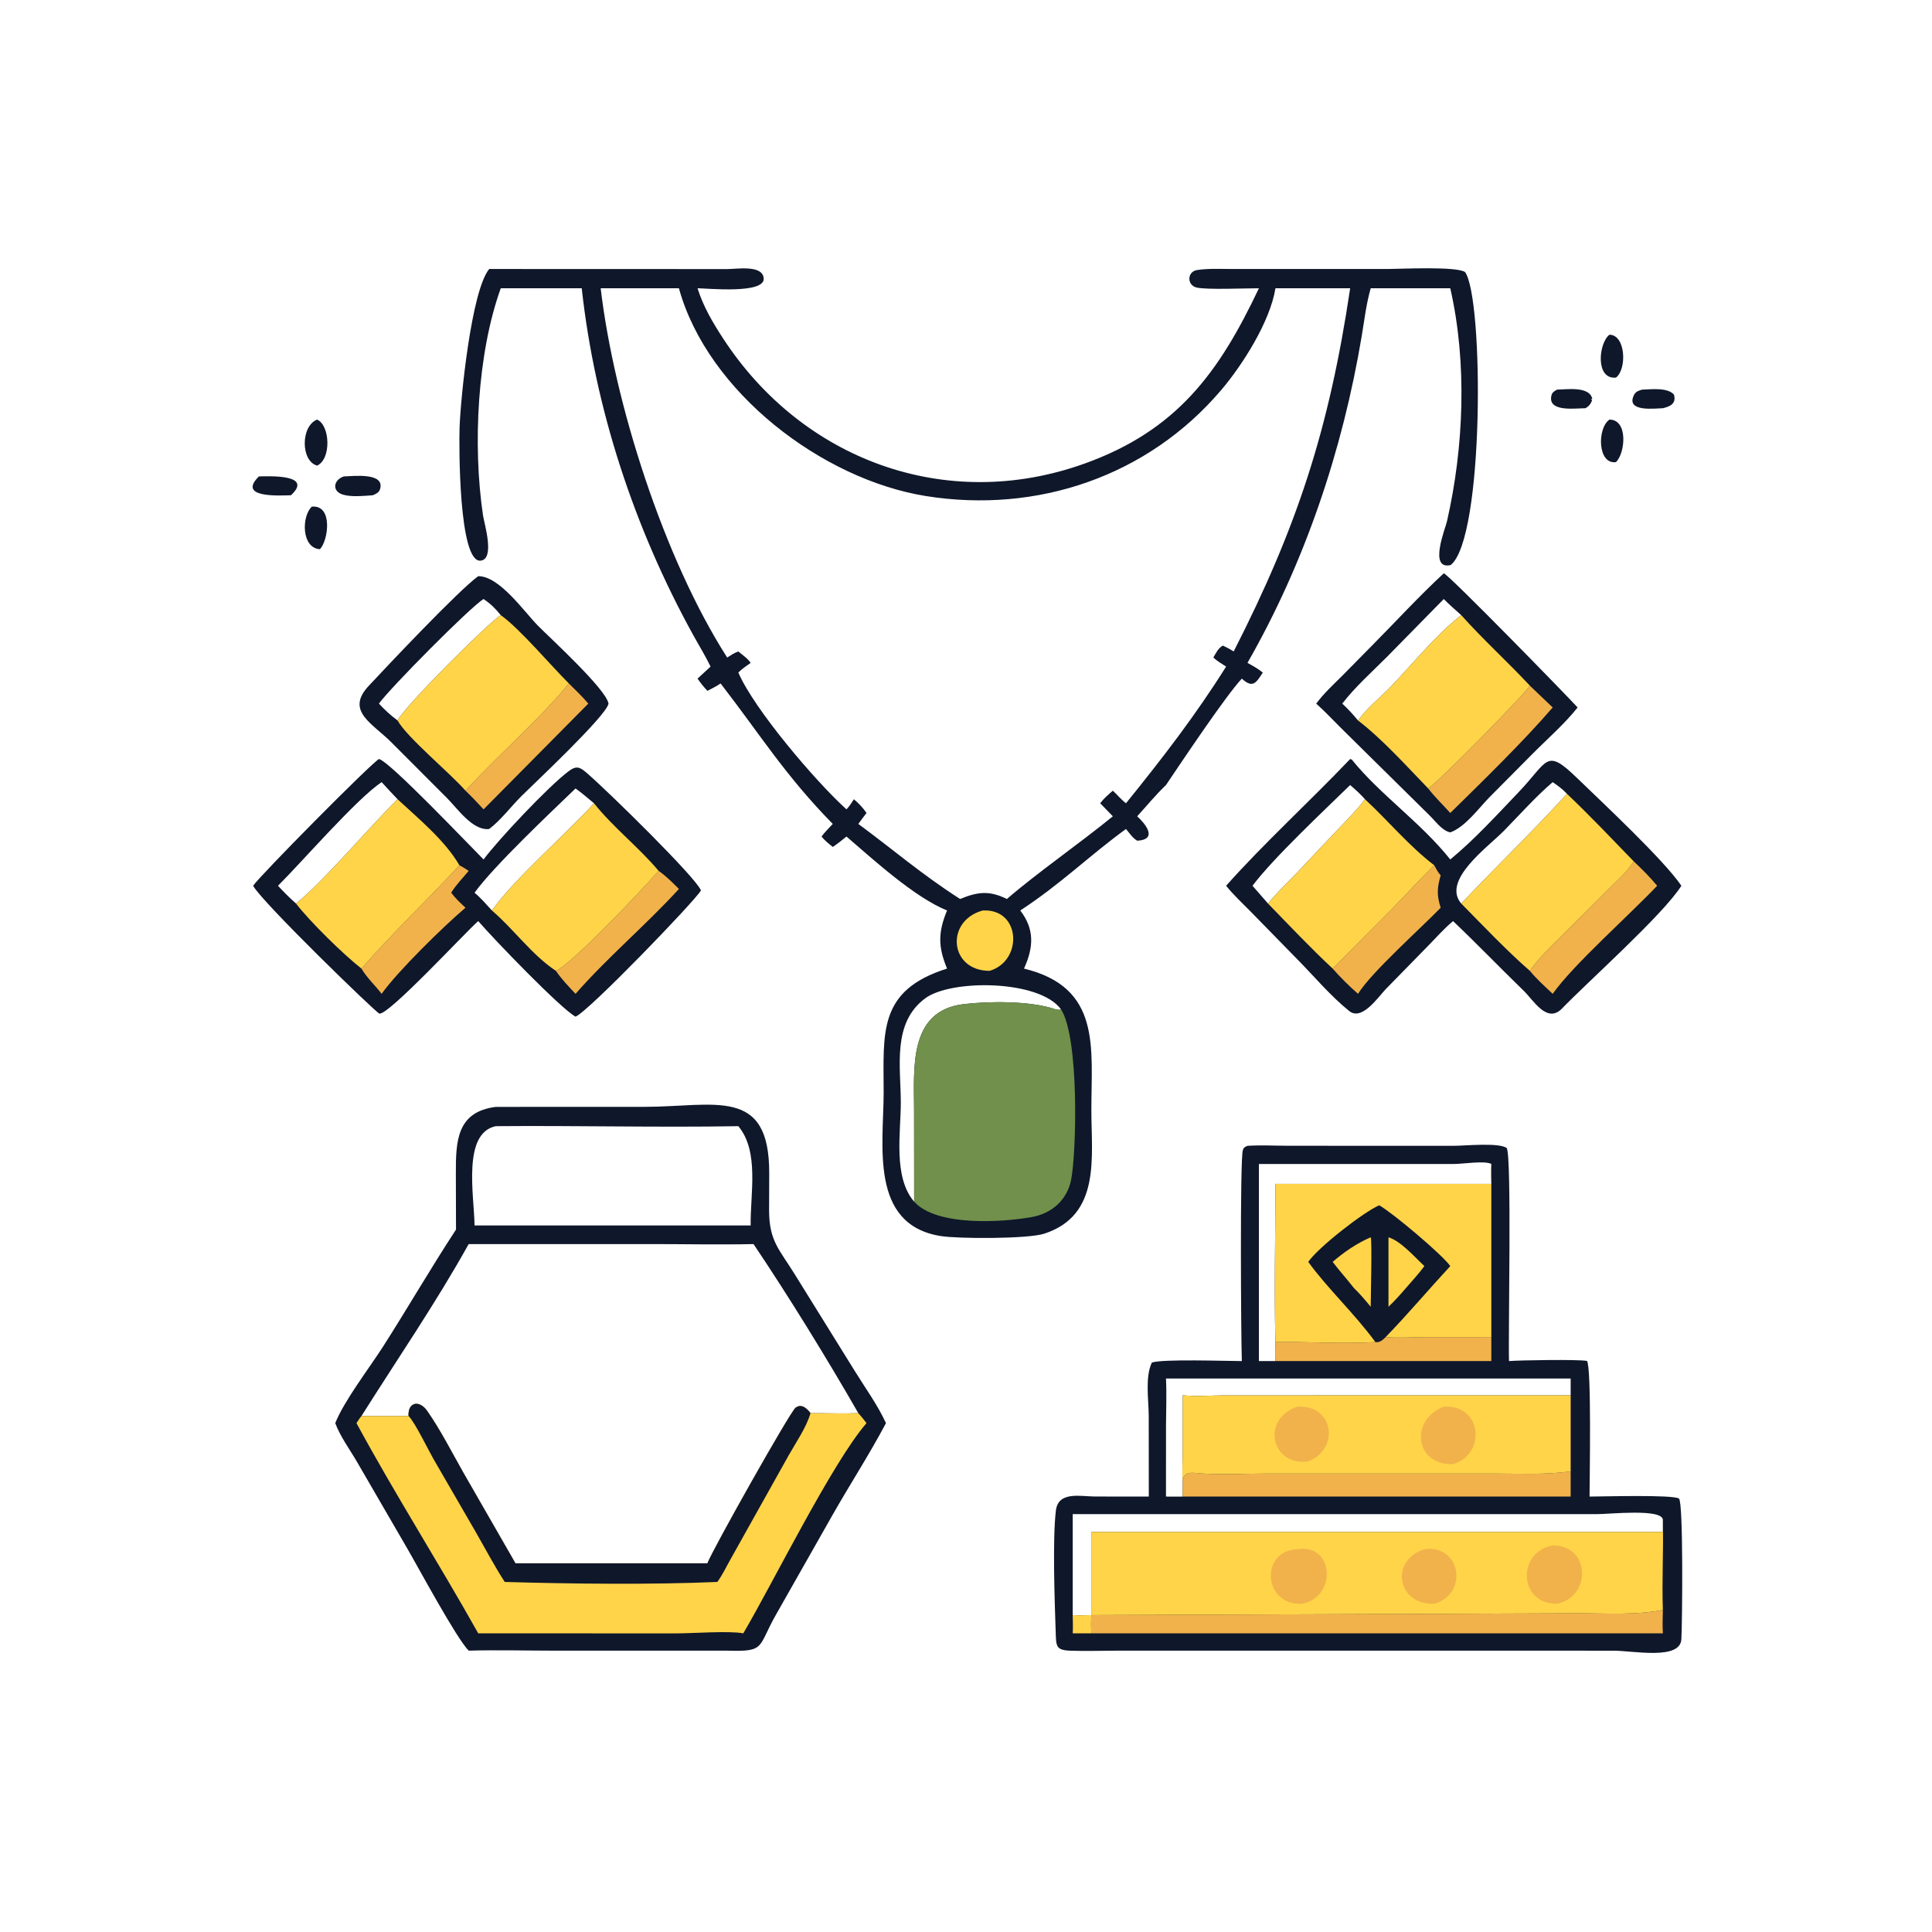 <svg xmlns="http://www.w3.org/2000/svg" xmlns:xlink="http://www.w3.org/1999/xlink" width="256" height="256"><path fill="#0F172A" transform="scale(0.5 0.5)" d="M412.61 103.26C415.163 103.211 421.254 102.268 421.986 105.729L421.592 105.736L421.93 106.057C421.589 107.024 421.059 107.674 420.181 108.182C417.618 108.174 410.096 109.312 411.14 104.836C411.342 103.967 411.899 103.663 412.61 103.26Z"></path><path fill="#0F172A" transform="scale(0.5 0.5)" d="M435.143 103.26C437.527 103.191 441.835 102.606 443.61 104.563C444.29 106.919 442.679 107.721 440.675 108.182C438.63 108.226 430.723 109.295 433.026 104.674C433.478 103.766 434.25 103.527 435.143 103.26Z"></path><path fill="#0F172A" transform="scale(0.5 0.5)" d="M82.642 134.262C88.273 133.735 87.047 143.174 84.789 145.54C79.853 145.269 79.892 136.801 82.642 134.262Z"></path><path fill="#0F172A" transform="scale(0.5 0.5)" d="M426.514 88.704C430.86 88.738 431.179 97.849 428.249 100.067C422.731 100.631 423.616 90.952 426.514 88.704Z"></path><path fill="#0F172A" transform="scale(0.5 0.5)" d="M68.612 126.258C71.384 126.193 83.147 125.669 77.105 131.247C74.181 131.31 62.699 132.051 68.612 126.258Z"></path><path fill="#0F172A" transform="scale(0.5 0.5)" d="M426.514 111.197C431.527 111.197 430.731 120.082 428.249 122.47C423.352 123.128 423.228 113.494 426.514 111.197Z"></path><path fill="#0F172A" transform="scale(0.5 0.5)" d="M84.031 111.197C87.5 112.679 87.852 121.686 84.031 123.39C79.663 122.172 79.675 112.91 84.031 111.197Z"></path><path fill="#0F172A" transform="scale(0.5 0.5)" d="M91.143 126.258C93.515 126.199 102.101 125.109 100.714 129.64C100.431 130.565 99.597 130.894 98.793 131.247C96.476 131.422 93.252 131.747 91.002 131.117C87.791 130.219 88.412 127.102 91.143 126.258Z"></path><path fill="#0F172A" transform="scale(0.5 0.5)" d="M126.736 152.694C132.351 152.65 138.854 162.044 142.529 165.783C145.649 168.958 160.661 182.645 161.268 186.476C160.587 189.815 141.494 207.685 138.281 210.879C135.46 213.684 132.781 217.299 129.646 219.69C125.269 220.245 121.174 214.173 118.398 211.431L103.899 196.906C98.83 191.729 91.432 188.514 97.678 181.803C102.674 176.435 121.566 156.406 126.736 152.694ZM128.15 158.748C124.604 160.887 103.183 182.532 100.425 186.465C101.98 188.16 103.515 189.564 105.364 190.936C107.119 187.242 129.541 164.917 132.706 163.014C131.292 161.274 130.03 160.01 128.15 158.748Z"></path><path fill="#F1B24B" transform="scale(0.5 0.5)" d="M150.758 181.121C152.492 182.868 154.328 184.577 155.907 186.465L128.15 214.487C126.586 212.799 125.025 211.129 123.359 209.54C131.731 200.369 143.322 190.327 150.758 181.121Z"></path><path fill="#FFD449" transform="scale(0.5 0.5)" d="M132.706 163.014C137.708 166.549 146.007 176.423 150.758 181.121C143.322 190.327 131.731 200.369 123.359 209.54C119.223 204.804 107.841 195.435 105.364 190.936C107.119 187.242 129.541 164.917 132.706 163.014Z"></path><path fill="#0F172A" transform="scale(0.5 0.5)" d="M382.615 151.936C383.767 152.076 415.821 184.953 418.083 187.486C414.67 191.83 409.729 196.122 405.779 200.133L394.737 211.259C391.87 214.174 388.292 219.183 384.337 220.59C382.18 220.157 380.441 217.65 378.947 216.194L356.245 193.787C353.752 191.357 351.408 188.785 348.81 186.465C350.865 183.701 353.386 181.394 355.818 178.972L363.608 171.071C369.909 164.721 376.047 157.997 382.615 151.936ZM382.615 158.748L367.515 174.125C363.539 178.105 359.146 182.01 355.715 186.465C357.238 187.878 358.576 189.334 359.894 190.936C362.35 187.523 365.626 185.022 368.518 182.022C374.449 175.87 380.5 168.244 387.241 163.014C385.685 161.614 384.081 160.243 382.615 158.748Z"></path><path fill="#F1B24B" transform="scale(0.5 0.5)" d="M405.433 181.71L411.478 187.486C403.749 196.469 392.938 207 384.337 215.448C382.431 213.315 380.217 211.211 378.488 208.952C380.988 207.487 404.378 183.675 405.433 181.71Z"></path><path fill="#FFD449" transform="scale(0.5 0.5)" d="M387.241 163.014C393.036 169.497 399.507 175.354 405.433 181.71C404.378 183.675 380.988 207.487 378.488 208.952C372.825 203.107 366.344 195.876 359.894 190.936C362.35 187.523 365.626 185.022 368.518 182.022C374.449 175.87 380.5 168.244 387.241 163.014Z"></path><path fill="#0F172A" transform="scale(0.5 0.5)" d="M100.425 201.147C103.205 201.674 124.659 224.309 128.15 227.769C131.935 222.674 145.092 208.63 150.622 204.432C152.825 202.76 153.698 203.281 155.682 204.999C161.239 209.81 184.399 232.513 185.762 235.967C184.412 238.529 155.882 268.142 152.524 269.42C148.618 267.324 130.885 248.912 126.736 244.098C123.433 246.948 102.734 269.358 100.499 268.598C99.572 268.283 69.482 239.143 67.08 234.743C68.481 232.459 98.159 202.448 100.425 201.147ZM73.673 234.735C75.203 236.397 76.755 237.955 78.453 239.446C85.866 233.463 97.856 219.192 105.364 211.808C103.951 210.303 102.507 208.818 101.138 207.273C94.484 211.713 79.992 228.461 73.673 234.735ZM152.524 208.952C145.827 215.402 130.915 229.459 125.757 236.579C127.443 237.979 128.885 239.672 130.361 241.287C136.5 232.65 149.744 221.345 157.414 212.874C155.808 211.557 154.224 210.143 152.524 208.952Z"></path><path fill="#F1B24B" transform="scale(0.5 0.5)" d="M174.541 230.789C176.536 232.176 178.206 233.87 179.918 235.583C171.161 245.173 161.084 253.612 152.524 263.378C150.69 261.421 148.833 259.507 147.318 257.284C151.308 255.657 169.72 236.342 174.541 230.789Z"></path><path fill="#F1B24B" transform="scale(0.5 0.5)" d="M121.748 229.302C122.594 229.77 123.413 230.234 124.204 230.789C122.657 232.685 120.837 234.487 119.572 236.579C120.688 238.076 121.994 239.29 123.359 240.555C117.604 245.422 105.311 257.47 101.138 263.378C99.435 261.152 97.187 259.089 95.791 256.687C103.786 247.477 113.369 238.422 121.748 229.302Z"></path><path fill="#FFD449" transform="scale(0.5 0.5)" d="M105.364 211.808C110.959 217.008 117.881 222.664 121.748 229.302C113.369 238.422 103.786 247.477 95.791 256.687C91.084 253.012 82.065 244.18 78.453 239.446C85.866 233.463 97.856 219.192 105.364 211.808Z"></path><path fill="#FFD449" transform="scale(0.5 0.5)" d="M157.414 212.874C162.553 219.33 169.232 224.461 174.541 230.789C169.72 236.342 151.308 255.657 147.318 257.284C140.902 253.032 136.196 246.282 130.361 241.287C136.5 232.65 149.744 221.345 157.414 212.874Z"></path><path fill="#0F172A" transform="scale(0.5 0.5)" d="M357.806 201.147L358.243 201.294C365.642 210.505 376.544 217.974 384.337 227.769C390.717 222.53 396.729 215.921 402.441 209.942C410.398 201.612 409.584 198.096 417.966 206.21C424.865 212.89 440.901 227.847 445.582 234.735C440.708 242.454 420.842 260.102 413.725 267.492C409.833 271.11 406.405 265.093 403.789 262.556C397.499 256.456 391.428 250.131 385.073 244.098C382.709 246.07 380.619 248.455 378.464 250.654L367.311 262.053C365.229 264.211 360.936 270.665 357.538 267.92C352.471 263.826 348.092 258.539 343.511 253.925L331.582 241.73C329.342 239.434 326.942 237.239 324.933 234.735C334.903 223.516 347.283 212.226 357.806 201.147ZM357.806 208.045C351.12 214.567 337.304 227.53 331.932 234.735L336.032 239.446C338.371 236.571 341.109 233.988 343.677 231.315L354.149 220.229C356.756 217.509 359.457 214.816 361.734 211.808C360.512 210.431 359.203 209.242 357.806 208.045ZM411.478 207.273C406.883 211.21 402.75 215.9 398.507 220.218C394.32 224.48 381.994 233.27 387.241 239.446C396.49 229.645 406.069 220.458 415.269 210.376C414.09 209.102 412.897 208.255 411.478 207.273Z"></path><path fill="#F1B24B" transform="scale(0.5 0.5)" d="M380.085 229.302C380.598 230.226 381.057 231.2 381.792 231.968C380.831 235.384 380.737 237.199 381.792 240.555C376.589 245.963 363.319 257.755 359.894 263.378C357.538 261.325 355.23 259.033 353.166 256.687L369.107 240.656C372.784 236.892 376.321 232.976 380.085 229.302Z"></path><path fill="#F1B24B" transform="scale(0.5 0.5)" d="M432.963 228.275C435.144 230.326 437.247 232.431 439.166 234.735C432.027 242.284 416.858 255.736 411.478 263.378C409.439 261.431 407.211 259.473 405.433 257.284C407.972 253.626 411.262 250.622 414.402 247.492L426.28 235.655C428.531 233.396 431.286 231.001 432.963 228.275Z"></path><path fill="#FFD449" transform="scale(0.5 0.5)" d="M361.734 211.808C367.879 217.495 373.43 224.239 380.085 229.302C376.321 232.976 372.784 236.892 369.107 240.656L353.166 256.687C347.258 251.169 341.671 245.239 336.032 239.446C338.371 236.571 341.109 233.988 343.677 231.315L354.149 220.229C356.756 217.509 359.457 214.816 361.734 211.808Z"></path><path fill="#FFD449" transform="scale(0.5 0.5)" d="M415.269 210.376C421.345 216.133 427.131 222.269 432.963 228.275C431.286 231.001 428.531 233.396 426.28 235.655L414.402 247.492C411.262 250.622 407.972 253.626 405.433 257.284C399.497 252.143 392.842 245.132 387.241 239.446C396.49 229.645 406.069 220.458 415.269 210.376Z"></path><path fill="#0F172A" transform="scale(0.5 0.5)" d="M330.593 303.655C334.196 303.433 337.93 303.631 341.544 303.642L385.395 303.649C388.165 303.649 397.306 302.723 399.308 304.254C400.651 306.731 399.674 353.753 399.903 360.699C402.559 360.461 418.233 360.217 420.571 360.657C421.802 362.531 421.253 392.022 421.248 396.607C424.41 396.608 443.425 396.046 444.941 397.139C446.14 398.004 445.827 430.155 445.581 434.422C445.257 440.026 432.838 437.45 427.58 437.448L395.219 437.439L295.859 437.44C291.805 437.445 287.704 437.603 283.655 437.452C279.76 437.307 279.896 436.217 279.767 432.44C279.498 424.543 278.91 407.86 279.821 400.312C280.449 395.108 286.397 396.574 290.128 396.592L304.445 396.607L304.425 375.245C304.42 371.1 303.405 364.949 305.256 361.093C308.159 360.103 324.812 360.693 329.1 360.699C328.883 355.045 328.573 307.199 329.372 304.788C329.618 304.046 329.907 303.971 330.593 303.655ZM284.281 401.257L284.281 428.02C285.923 428.118 287.554 428.065 289.196 428.02L289.196 405.964L440.675 405.964L440.675 402.721C440.39 399.751 426.533 401.259 423.277 401.262L284.281 401.257ZM308.997 365.321C309.198 369.474 309.029 373.631 309.004 377.787L308.997 396.607C310.48 396.609 311.965 396.629 313.448 396.607C313.374 395.373 313.443 394.086 313.448 392.847C313.231 390.253 313.414 387.575 313.423 384.97L313.448 369.771C317.086 370.109 320.94 369.802 324.599 369.783L416.243 369.771L416.243 365.321L308.997 365.321ZM333.627 308.463L333.627 360.699L338.006 360.699C338.09 359.035 338.011 357.331 338.006 355.664C337.637 341.731 338.004 327.69 338.006 313.746L395.219 313.746C395.156 311.978 395.082 310.229 395.219 308.463C393.462 307.525 387.699 308.462 385.429 308.465L333.627 308.463Z"></path><path fill="#FFD449" transform="scale(0.5 0.5)" d="M284.281 428.02C285.923 428.118 287.554 428.065 289.196 428.02C289.139 429.639 289.134 431.233 289.196 432.852L284.281 432.852C284.381 431.259 284.294 429.618 284.281 428.02Z"></path><path fill="#F1B24B" transform="scale(0.5 0.5)" d="M367.216 354.335C370.508 354.649 373.822 354.381 377.123 354.355L395.219 354.335L395.219 360.699L338.006 360.699C338.09 359.035 338.011 357.331 338.006 355.664C346.786 355.54 355.743 356.173 364.494 355.664C365.688 355.842 366.399 355.081 367.216 354.335Z"></path><path fill="#F1B24B" transform="scale(0.5 0.5)" d="M313.448 392.847C313.556 389.632 315.905 390.312 318.546 390.493C323.92 390.863 329.52 390.518 334.922 390.517L396.444 390.514C403.207 390.518 409.536 390.847 416.243 389.937L416.243 396.607L313.448 396.607C313.374 395.373 313.443 394.086 313.448 392.847Z"></path><path fill="#F1B24B" transform="scale(0.5 0.5)" d="M289.196 428.02L418.58 427.537C425.854 427.541 433.514 428.06 440.675 426.659C440.62 428.728 440.557 430.784 440.675 432.852L289.196 432.852C289.134 431.233 289.139 429.639 289.196 428.02Z"></path><path fill="#FFD449" transform="scale(0.5 0.5)" d="M416.243 369.771L416.243 389.937C409.536 390.847 403.207 390.518 396.444 390.514L334.922 390.517C329.52 390.518 323.92 390.863 318.546 390.493C315.905 390.312 313.556 389.632 313.448 392.847C313.231 390.253 313.414 387.575 313.423 384.97L313.448 369.771C317.086 370.109 320.94 369.802 324.599 369.783L416.243 369.771Z"></path><path fill="#F1B24B" transform="scale(0.5 0.5)" d="M343.768 372.787C353.566 372.114 355.071 384.092 346.703 387.257C337.323 388.828 333.766 376.348 343.768 372.787Z"></path><path fill="#F1B24B" transform="scale(0.5 0.5)" d="M382.615 372.787C392.681 372.082 394.045 385.345 385.073 388.014C374.704 388.309 373.714 376.099 382.615 372.787Z"></path><path fill="#FFD449" transform="scale(0.5 0.5)" d="M395.219 313.746C395.156 311.978 395.082 310.229 395.219 308.463L395.219 354.335L377.123 354.355C373.822 354.381 370.508 354.649 367.216 354.335C366.399 355.081 365.688 355.842 364.494 355.664C355.743 356.173 346.786 355.54 338.006 355.664C337.637 341.731 338.004 327.69 338.006 313.746L395.219 313.746Z"></path><path fill="#0F172A" transform="scale(0.5 0.5)" d="M346.703 334.413C349.318 330.574 361.367 321.186 365.515 319.415C369.269 321.565 382.419 332.682 384.337 335.531C378.619 341.711 372.952 348.435 367.216 354.335C366.399 355.081 365.688 355.842 364.494 355.664C358.927 348.057 351.784 341.447 346.703 334.413Z"></path><path fill="#FFD449" transform="scale(0.5 0.5)" d="M367.961 327.892C371.305 328.933 374.954 333.188 377.479 335.531C375.982 337.56 374.224 339.442 372.58 341.355C371.096 343.083 369.614 344.736 367.961 346.308L367.961 327.892Z"></path><path fill="#FFD449" transform="scale(0.5 0.5)" d="M363.252 327.892C363.653 328.318 363.249 344.771 363.252 346.308C361.827 344.591 360.43 342.894 358.808 341.355C356.987 338.994 354.973 336.793 353.166 334.413C356.193 331.792 359.575 329.484 363.252 327.892Z"></path><path fill="#FFD449" transform="scale(0.5 0.5)" d="M440.675 402.721C440.873 410.692 440.398 418.692 440.675 426.659C433.514 428.06 425.854 427.541 418.58 427.537L289.196 428.02L289.196 405.964L440.675 405.964L440.675 402.721Z"></path><path fill="#F1B24B" transform="scale(0.5 0.5)" d="M377.479 410.562C387.288 409.206 389.159 422.537 380.085 425.004C370.278 425.412 368.173 413.497 377.479 410.562Z"></path><path fill="#F1B24B" transform="scale(0.5 0.5)" d="M343.768 410.562C353.521 408.941 354.396 423.057 345.211 425.004C334.736 425.722 333.76 410.935 343.768 410.562Z"></path><path fill="#F1B24B" transform="scale(0.5 0.5)" d="M411.478 409.56C421.573 409.461 421.749 423.284 412.61 425.004C402.4 425.129 401.921 411.268 411.478 409.56Z"></path><path fill="#0F172A" transform="scale(0.5 0.5)" d="M131.379 293.337L170.67 293.326C189.466 293.328 203.941 287.793 203.851 310.984L203.817 320.871C203.853 329.025 206.644 331.227 210.757 337.926L226.59 363.434C229.35 367.88 232.612 372.394 234.789 377.141C230.39 385.454 225.193 393.446 220.545 401.637L205.755 427.708C200.663 436.588 203.056 437.76 192.711 437.439L147.12 437.441C139.494 437.44 131.824 437.228 124.204 437.439C120.922 434.136 110.752 415.186 107.781 410.108L94.631 387.446C92.729 384.157 90.151 380.691 88.846 377.141C91.155 371.277 97.984 362.382 101.497 356.885C108.06 346.613 114.165 336.052 120.847 325.852L120.808 311.136C120.786 302.532 120.964 294.663 131.379 293.337ZM124.204 329.694C115.53 345.278 105.303 360.168 95.791 375.261L108.273 375.261C108.049 371.571 111.12 370.934 113.182 373.877C116.778 379.014 119.728 384.89 122.836 390.35L136.598 414.297L187.477 414.297C188.675 410.972 209.39 374.153 210.828 373.075C212.42 371.881 213.862 373.259 214.79 374.498C219.007 374.485 223.249 374.671 227.462 374.498C219.112 359.947 208.965 343.473 199.695 329.694C190.753 329.891 181.763 329.693 172.817 329.694L124.204 329.694ZM131.379 298.447C122.437 300.339 125.674 316.931 125.757 324.756L193.875 324.756L198.933 324.756C198.798 316.501 201.297 305.158 195.662 298.447C174.249 298.813 152.798 298.261 131.379 298.447Z"></path><path fill="#FFD449" transform="scale(0.5 0.5)" d="M108.273 375.261C108.049 371.571 111.12 370.934 113.182 373.877C116.778 379.014 119.728 384.89 122.836 390.35L136.598 414.297L187.477 414.297C188.675 410.972 209.39 374.153 210.828 373.075C212.42 371.881 213.862 373.259 214.79 374.498C219.007 374.485 223.249 374.671 227.462 374.498C228.223 375.358 228.956 376.213 229.636 377.141C220.564 387.586 204.804 419.578 196.979 432.852C193.334 432.132 183.561 432.864 179.21 432.863L126.736 432.852C116.246 414.146 104.683 395.987 94.469 377.141C94.89 376.522 95.299 375.82 95.791 375.261L108.273 375.261Z"></path><path fill="#0F172A" transform="scale(0.5 0.5)" d="M108.273 375.261C108.049 371.571 111.12 370.934 113.182 373.877C116.778 379.014 119.728 384.89 122.836 390.35L136.598 414.297L187.477 414.297C188.675 410.972 209.39 374.153 210.828 373.075C212.42 371.881 213.862 373.259 214.79 374.498C213.683 378.317 210.971 382.19 209.025 385.65L193.346 413.675C192.318 415.512 191.353 417.553 190.094 419.232C172.681 419.984 151.197 419.745 133.758 419.232C130.973 414.91 128.559 410.326 125.998 405.868L114.809 386.531C113.416 384.081 109.919 376.868 108.273 375.261Z"></path><path fill="#0F172A" transform="scale(0.5 0.5)" d="M129.646 71.288L192.806 71.309C195.153 71.31 202.148 70.11 202.39 73.781C202.666 77.96 187.536 76.414 184.856 76.394C186.357 81.202 188.902 85.509 191.64 89.707C212.57 121.804 250.603 136.026 287.331 122.886C312.062 114.038 323.143 98.505 333.627 76.394C330.08 76.384 319.723 76.838 317.092 76.194C314.509 75.562 314.569 71.978 317.241 71.565C320.271 71.097 323.65 71.291 326.713 71.287L367.88 71.286C370.929 71.284 386.011 70.518 388.258 72.099C393.221 78.963 393.384 142.746 384.43 149.753C378.529 151.093 383.028 140.072 383.465 138.155C387.94 118.517 388.85 96.14 384.337 76.394L363.252 76.394C362.069 80.516 361.581 84.807 360.875 89.028C355.818 119.266 345.836 149.04 330.593 175.669C332.026 176.451 333.381 177.204 334.655 178.234C332.811 181.142 331.918 182.411 329.1 179.842C324.886 184.318 313.12 201.93 308.997 208.045C306.3 210.604 303.881 213.585 301.364 216.33C303.312 218.088 307.105 222.465 301.371 222.8C300.169 222.088 299.284 220.756 298.397 219.69C288.641 226.772 281.206 234.219 270.38 241.287C274.193 246.257 273.945 251.022 271.369 256.687C291.876 261.671 289.23 277.517 289.221 294.149C289.214 306.614 291.821 322.001 276.754 326.933C272.412 328.354 253.984 328.319 249.275 327.562C230.302 324.516 234.178 303.318 234.176 289.48C234.174 273.716 232.585 262.47 250.976 256.687C248.593 250.906 248.577 247.107 250.976 241.287C242.396 237.82 231.47 227.838 224.325 221.69C223.145 222.671 221.967 223.592 220.694 224.45C219.618 223.587 218.577 222.78 217.715 221.69C218.587 220.494 219.686 219.434 220.694 218.351C208.081 205.492 201.512 194.759 191.2 181.433L190.957 181.121C189.883 181.884 188.639 182.46 187.477 183.079C186.486 182.053 185.67 181.011 184.856 179.842L188.307 176.65C186.907 173.757 185.168 170.95 183.617 168.13C168.097 139.922 157.683 108.427 154.164 76.394L132.706 76.394C126.473 93.683 125.244 118.04 128.006 136.592C128.335 138.801 131.225 148.091 127.409 148.575C121.529 149.321 121.63 117.846 121.791 113.28C122.063 105.56 124.908 76.995 129.646 71.288ZM165.686 76.394L159.187 76.394C162.755 106.658 175.89 147.994 192.711 174.254C193.679 173.631 194.573 173.041 195.662 172.642C196.78 173.587 198.109 174.449 198.933 175.669C197.817 176.478 196.626 177.245 195.662 178.234C199.877 188.011 216.226 207.182 224.325 214.487C225.115 213.664 225.689 212.765 226.295 211.808C227.57 212.913 228.686 214.044 229.636 215.448C228.907 216.411 228.154 217.362 227.462 218.351C236.956 225.339 244.07 231.594 254.437 238.241C259.221 236.257 262.288 236.005 266.837 238.241C274.941 231.236 286.094 223.534 294.918 216.33L291.564 212.874C292.532 211.577 293.699 210.59 294.918 209.54C296.093 210.622 297.127 211.909 298.397 212.874C307.931 201.097 316.862 189.527 324.933 176.65C323.764 175.903 322.569 175.201 321.549 174.254C322.225 173.098 322.851 171.728 324.078 171.084C325.065 171.567 326.013 172.05 326.941 172.642C343.769 139.654 352.246 113.732 357.806 76.394L338.006 76.394C336.605 85.197 329.302 96.714 323.569 103.441C304.207 126.16 274.936 136.181 245.39 131.461C217.938 127.076 187.531 103.933 179.918 76.394L165.686 76.394ZM242.257 318.449L242.257 311.732L242.241 293.901C242.236 283.235 240.727 267.926 255.235 266.123C261.801 265.307 273.215 265.178 279.754 267.492C280.313 267.577 280.651 267.724 281.183 267.492C275.482 259.625 252.108 259.466 245.221 264.545C236.368 271.075 238.719 282.659 238.725 292.211C238.73 300.089 236.629 311.916 242.257 318.449Z"></path><path fill="#FFD449" transform="scale(0.5 0.5)" d="M260.422 241.287C270.552 240.731 271.174 254.618 262.271 257.284C251.597 257.298 250.411 244.062 260.422 241.287Z"></path><path fill="#70904B" transform="scale(0.5 0.5)" d="M242.257 311.732L242.241 293.901C242.236 283.235 240.727 267.926 255.235 266.123C261.801 265.307 273.215 265.178 279.754 267.492C280.313 267.577 280.651 267.724 281.183 267.492C286.065 275.047 285.272 305.749 283.849 312.725C282.758 318.073 278.675 321.594 273.434 322.534C265.836 323.897 248.252 325.13 242.257 318.449L242.257 311.732Z"></path></svg>